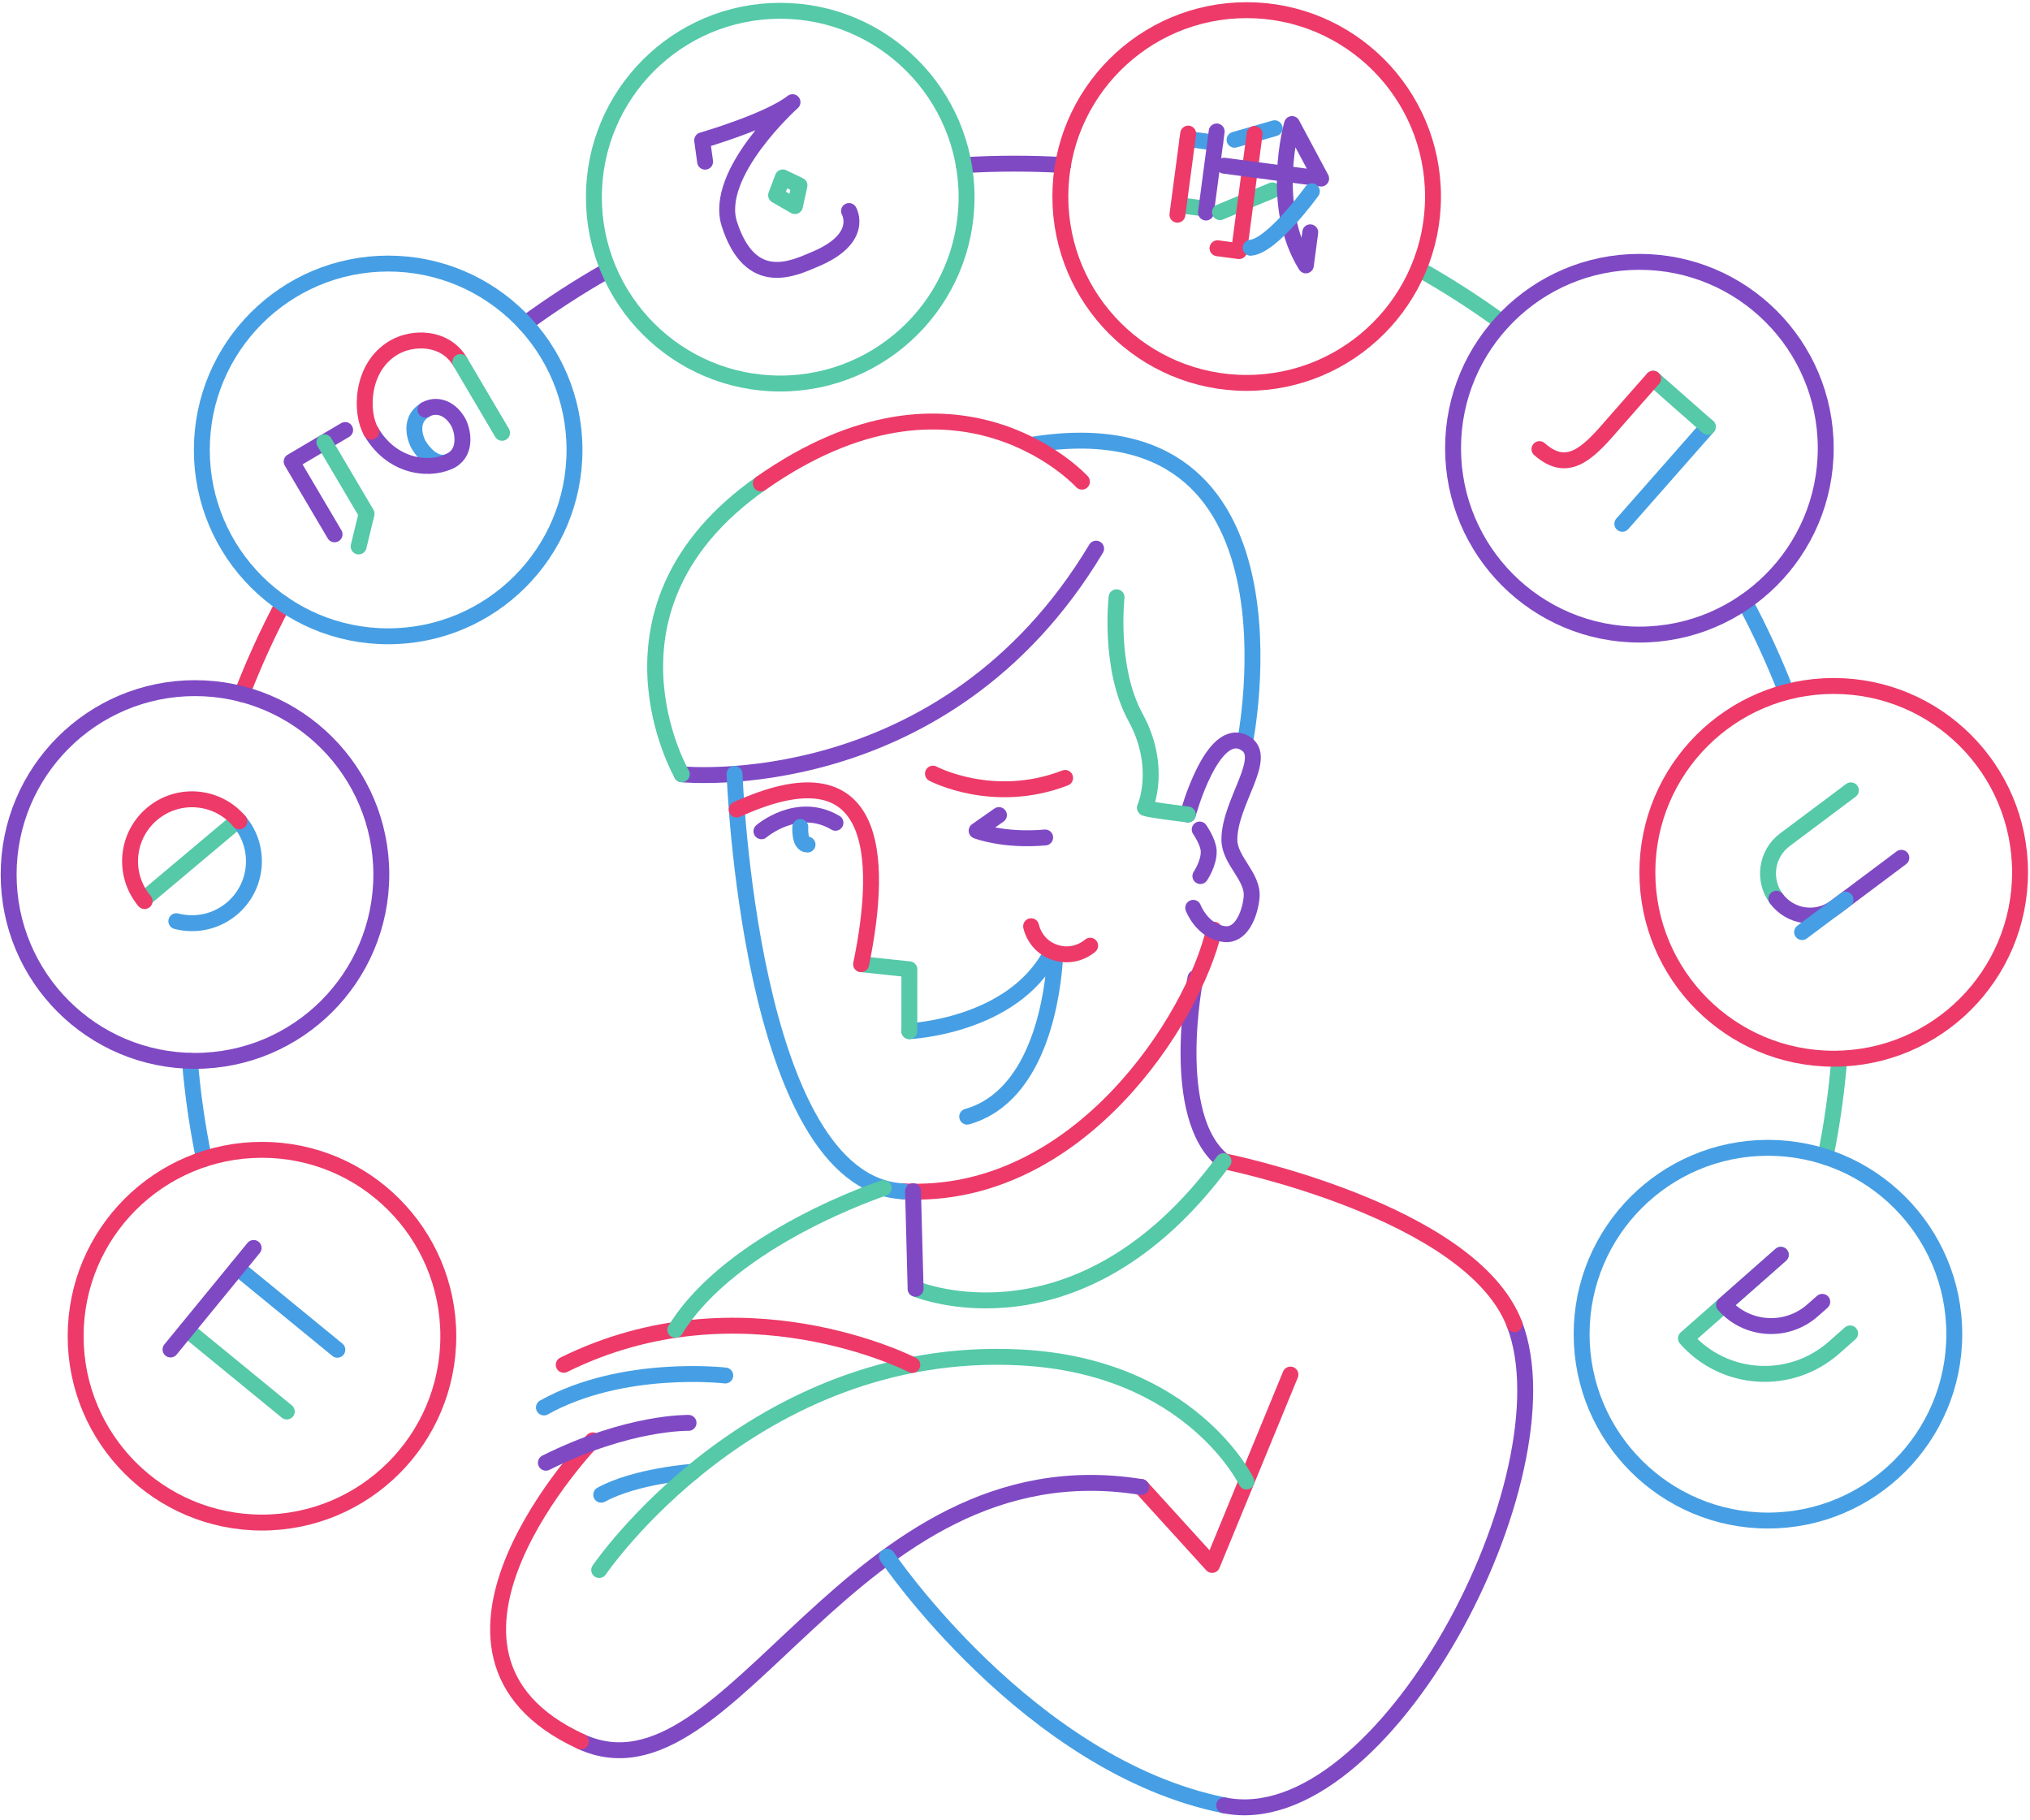 <svg width="319" height="286" viewBox="0 0 319 286" fill="none" xmlns="http://www.w3.org/2000/svg">
<path d="M108.877 231.238C108.877 231.238 99.88 231.876 94.474 234.845" stroke="#469FE4" stroke-width="2.5" stroke-linecap="round" stroke-linejoin="round"/>
<path d="M161.975 69.915C206.652 62.596 195.617 116.737 195.617 116.737" stroke="#469FE4" stroke-width="2.5" stroke-linecap="round" stroke-linejoin="round"/>
<path d="M187.857 153.656C187.857 153.656 183.482 175.49 192.265 182.429" stroke="#7F49C4" stroke-width="2.5" stroke-linecap="round" stroke-linejoin="round"/>
<path d="M107.139 121.65C107.139 121.65 148.462 125.865 172.247 86.203" stroke="#7F49C4" stroke-width="2.5" stroke-linecap="round" stroke-linejoin="round"/>
<path d="M119.56 75.953C91.901 95.392 107.139 121.648 107.139 121.648" stroke="#55C9A8" stroke-width="2.5" stroke-linecap="round" stroke-linejoin="round"/>
<path d="M170.022 75.677C170.022 75.677 150.482 54.228 119.559 75.958" stroke="#ED3A69" stroke-width="2.5" stroke-linecap="round" stroke-linejoin="round"/>
<path d="M141.926 187.181C169.448 188.629 187.59 160.028 190.793 146.074" stroke="#ED3A69" stroke-width="2.5" stroke-linecap="round" stroke-linejoin="round"/>
<path d="M115.434 121.598C115.434 121.598 117.692 185.907 141.927 187.184" stroke="#469FE4" stroke-width="2.5" stroke-linecap="round" stroke-linejoin="round"/>
<path d="M142.895 162.012C142.895 162.012 158.979 161.323 165.106 149.875C165.3 149.512 165.848 149.658 165.825 150.069C165.513 155.644 163.604 172.139 151.985 175.445" stroke="#469FE4" stroke-width="2.5" stroke-linecap="round" stroke-linejoin="round"/>
<path d="M135.325 151.488L142.902 152.295L142.896 162.014" stroke="#55C9A8" stroke-width="2.5" stroke-linecap="round" stroke-linejoin="round"/>
<path d="M115.774 127.189C137.845 117.107 138.888 134.141 135.323 151.488" stroke="#ED3A69" stroke-width="2.5" stroke-linecap="round" stroke-linejoin="round"/>
<path d="M162.031 145.527C162.031 145.527 162.579 148.552 165.74 149.624C169.007 150.734 171.312 148.583 171.312 148.583" stroke="#ED3A69" stroke-width="2.5" stroke-linecap="round" stroke-linejoin="round"/>
<path d="M156.978 128.062L153.47 130.52C153.47 130.52 157.656 132.167 164.238 131.582" stroke="#7F49C4" stroke-width="2.5" stroke-linecap="round" stroke-linejoin="round"/>
<path d="M146.605 121.555C146.605 121.555 156.103 126.598 167.377 122.224" stroke="#ED3A69" stroke-width="2.5" stroke-linecap="round" stroke-linejoin="round"/>
<path d="M119.653 130.604C119.653 130.604 125.321 125.718 131.287 129.272" stroke="#7F49C4" stroke-width="2.5" stroke-linecap="round" stroke-linejoin="round"/>
<path d="M125.764 129.93C125.764 129.93 125.565 132.748 126.901 132.689" stroke="#469FE4" stroke-width="2.5" stroke-linecap="round" stroke-linejoin="round"/>
<path d="M186.662 127.966C186.662 127.966 190.497 113.816 195.617 116.737C199.497 118.952 193.193 125.981 193.188 131.919C193.188 135.262 197.02 137.713 196.677 141.039C196.395 143.755 195.009 147.036 192.465 146.766C188.903 146.387 187.503 142.636 187.503 142.636" stroke="#7F49C4" stroke-width="2.5" stroke-linecap="round" stroke-linejoin="round"/>
<path d="M175.461 93.84C175.461 93.84 174.193 104.94 178.427 112.682C182.661 120.425 180.024 126.661 179.911 126.906C179.799 127.15 186.659 127.968 186.659 127.968" stroke="#55C9A8" stroke-width="2.5" stroke-linecap="round" stroke-linejoin="round"/>
<path d="M188.524 130.332C188.524 130.332 189.876 132.275 189.938 133.697C190.022 135.592 188.631 137.645 188.631 137.645" stroke="#7F49C4" stroke-width="2.5" stroke-linecap="round" stroke-linejoin="round"/>
<path d="M202.784 215.969L190.475 245.877L179.333 233.625" stroke="#ED3A69" stroke-width="2.5" stroke-linecap="round" stroke-linejoin="round"/>
<path d="M195.87 232.771C195.87 232.771 187.143 214.648 160.302 213.273C118.321 211.123 94.159 246.677 94.159 246.677" stroke="#55C9A8" stroke-width="2.5" stroke-linecap="round" stroke-linejoin="round"/>
<path d="M143.365 214.456C143.365 214.456 116.482 200.595 88.589 214.433" stroke="#ED3A69" stroke-width="2.5" stroke-linecap="round" stroke-linejoin="round"/>
<path d="M113.97 216.114C113.97 216.114 97.874 214.228 85.473 221.138" stroke="#469FE4" stroke-width="2.5" stroke-linecap="round" stroke-linejoin="round"/>
<path d="M138.866 186.66C138.866 186.66 115.008 194.47 106.124 208.944" stroke="#55C9A8" stroke-width="2.5" stroke-linecap="round" stroke-linejoin="round"/>
<path d="M91.287 273.625C115.069 284.545 133.473 226.255 179.334 233.632" stroke="#7F49C4" stroke-width="2.5" stroke-linecap="round" stroke-linejoin="round"/>
<path d="M93.156 226.297C93.156 226.297 60.951 259.689 91.287 273.62" stroke="#ED3A69" stroke-width="2.5" stroke-linecap="round" stroke-linejoin="round"/>
<path d="M192.368 283.647C161.635 277.456 139.396 244.57 139.396 244.57" stroke="#469FE4" stroke-width="2.5" stroke-linecap="round" stroke-linejoin="round"/>
<path d="M237.993 208.059C247.114 231.894 217.385 288.686 192.369 283.648" stroke="#7F49C4" stroke-width="2.5" stroke-linecap="round" stroke-linejoin="round"/>
<path d="M192.264 182.43C192.264 182.43 231.149 190.178 237.992 208.059" stroke="#ED3A69" stroke-width="2.5" stroke-linecap="round" stroke-linejoin="round"/>
<path d="M143.88 202.49C143.88 202.49 169.504 213.283 192.263 182.43" stroke="#55C9A8" stroke-width="2.5" stroke-linecap="round" stroke-linejoin="round"/>
<path d="M143.475 187.152L143.882 202.489" stroke="#7F49C4" stroke-width="2.5" stroke-linecap="round" stroke-linejoin="round"/>
<path d="M108.2 223.556C108.2 223.556 98.824 223.317 85.782 229.817" stroke="#7F49C4" stroke-width="2.5" stroke-linecap="round" stroke-linejoin="round"/>
<path d="M32.061 182.104C31.023 177.06 30.276 171.91 29.84 166.672" stroke="#469FE4" stroke-width="2.5" stroke-linecap="round" stroke-linejoin="round"/>
<path d="M289.032 166.344C288.61 171.579 287.876 176.727 286.853 181.768" stroke="#55C9A8" stroke-width="2.5" stroke-linecap="round" stroke-linejoin="round"/>
<path d="M274.196 94.562C276.631 99.12 278.801 103.84 280.69 108.704" stroke="#469FE4" stroke-width="2.5" stroke-linecap="round" stroke-linejoin="round"/>
<path d="M222.9 42.227C227.449 44.777 231.83 47.591 236.022 50.65" stroke="#55C9A8" stroke-width="2.5" stroke-linecap="round" stroke-linejoin="round"/>
<path d="M151.454 25.95C154.088 25.79 156.745 25.711 159.422 25.711C162.098 25.711 164.536 25.784 167.066 25.933" stroke="#7F49C4" stroke-width="2.5" stroke-linecap="round" stroke-linejoin="round"/>
<path d="M82.541 50.857C86.578 47.893 90.793 45.155 95.167 42.664" stroke="#7F49C4" stroke-width="2.5" stroke-linecap="round" stroke-linejoin="round"/>
<path d="M38.017 109.063C39.895 104.186 42.057 99.445 44.486 94.871" stroke="#ED3A69" stroke-width="2.5" stroke-linecap="round" stroke-linejoin="round"/>
<path d="M41.168 239.219C57.34 239.219 70.449 226.11 70.449 209.938C70.449 193.766 57.34 180.656 41.168 180.656C24.996 180.656 11.886 193.766 11.886 209.938C11.886 226.11 24.996 239.219 41.168 239.219Z" stroke="#ED3A69" stroke-width="2.5" stroke-linecap="round" stroke-linejoin="round"/>
<path d="M30.639 166.68C46.811 166.68 59.921 153.57 59.921 137.399C59.921 121.227 46.811 108.117 30.639 108.117C14.468 108.117 1.358 121.227 1.358 137.399C1.358 153.57 14.468 166.68 30.639 166.68Z" stroke="#7F49C4" stroke-width="2.5" stroke-linecap="round" stroke-linejoin="round"/>
<path d="M60.998 99.973C77.17 99.973 90.279 86.863 90.279 70.692C90.279 54.52 77.17 41.41 60.998 41.41C44.826 41.41 31.716 54.52 31.716 70.692C31.716 86.863 44.826 99.973 60.998 99.973Z" stroke="#469FE4" stroke-width="2.5" stroke-linecap="round" stroke-linejoin="round"/>
<path d="M122.607 60.258C138.779 60.258 151.889 47.149 151.889 30.977C151.889 14.805 138.779 1.695 122.607 1.695C106.435 1.695 93.326 14.805 93.326 30.977C93.326 47.149 106.435 60.258 122.607 60.258Z" stroke="#55C9A8" stroke-width="2.5" stroke-linecap="round" stroke-linejoin="round"/>
<path d="M195.905 60.161C212.077 60.161 225.187 47.051 225.187 30.879C225.187 14.707 212.077 1.598 195.905 1.598C179.733 1.598 166.624 14.707 166.624 30.879C166.624 47.051 179.733 60.161 195.905 60.161Z" stroke="#ED3A69" stroke-width="2.5" stroke-linecap="round" stroke-linejoin="round"/>
<path d="M257.62 99.704C273.792 99.704 286.901 86.594 286.901 70.422C286.901 54.25 273.792 41.141 257.62 41.141C241.448 41.141 228.338 54.25 228.338 70.422C228.338 86.594 241.448 99.704 257.62 99.704Z" stroke="#7F49C4" stroke-width="2.5" stroke-linecap="round" stroke-linejoin="round"/>
<path d="M288.155 166.34C304.326 166.34 317.436 153.231 317.436 137.059C317.436 120.887 304.326 107.777 288.155 107.777C271.983 107.777 258.873 120.887 258.873 137.059C258.873 153.231 271.983 166.34 288.155 166.34Z" stroke="#ED3A69" stroke-width="2.5" stroke-linecap="round" stroke-linejoin="round"/>
<path d="M277.822 238.903C293.993 238.903 307.103 225.793 307.103 209.621C307.103 193.45 293.993 180.34 277.822 180.34C261.65 180.34 248.54 193.45 248.54 209.621C248.54 225.793 261.65 238.903 277.822 238.903Z" stroke="#469FE4" stroke-width="2.5" stroke-linecap="round" stroke-linejoin="round"/>
<path d="M268.36 67.055L254.936 82.299" stroke="#469FE4" stroke-width="2.5" stroke-linecap="round" stroke-linejoin="round"/>
<path d="M259.776 59.5L268.36 67.057" stroke="#55C9A8" stroke-width="2.5" stroke-linecap="round" stroke-linejoin="round"/>
<path d="M241.913 70.565C246.158 74.304 249.231 71.583 253.134 67.042C254.452 65.507 259.777 59.496 259.777 59.496" stroke="#ED3A69" stroke-width="2.5" stroke-linecap="round" stroke-linejoin="round"/>
<path d="M37.298 199.199L53.014 212.067" stroke="#469FE4" stroke-width="2.5" stroke-linecap="round" stroke-linejoin="round"/>
<path d="M45.068 221.77L29.352 208.902" stroke="#55C9A8" stroke-width="2.5" stroke-linecap="round" stroke-linejoin="round"/>
<path d="M26.794 212.027L39.857 196.074" stroke="#7F49C4" stroke-width="2.5" stroke-linecap="round" stroke-linejoin="round"/>
<path d="M22.544 141.365L37.445 128.84" stroke="#55C9A8" stroke-width="2.5" stroke-linecap="round" stroke-linejoin="round"/>
<path d="M37.621 129.055C41.079 133.171 40.548 139.308 36.432 142.766C33.921 144.875 30.657 145.502 27.71 144.734" stroke="#469FE4" stroke-width="2.5" stroke-linecap="round" stroke-linejoin="round"/>
<path d="M22.721 141.576C19.263 137.46 19.794 131.322 23.91 127.864C28.026 124.406 34.163 124.938 37.621 129.054" stroke="#ED3A69" stroke-width="2.5" stroke-linecap="round" stroke-linejoin="round"/>
<path d="M186.603 21.836L190.96 22.412" stroke="#469FE4" stroke-width="2.5" stroke-linecap="round" stroke-linejoin="round"/>
<path d="M185.224 32.227L189.585 32.803" stroke="#55C9A8" stroke-width="2.5" stroke-linecap="round" stroke-linejoin="round"/>
<path d="M186.714 20.992L185.024 33.734" stroke="#ED3A69" stroke-width="2.5" stroke-linecap="round" stroke-linejoin="round"/>
<path d="M191.193 20.652L189.506 33.394" stroke="#7F49C4" stroke-width="2.5" stroke-linecap="round" stroke-linejoin="round"/>
<path d="M194.004 21.959L200.302 20.148" stroke="#469FE4" stroke-width="2.5" stroke-linecap="round" stroke-linejoin="round"/>
<path d="M191.704 33.334L199.944 29.91" stroke="#55C9A8" stroke-width="2.5" stroke-linecap="round" stroke-linejoin="round"/>
<path d="M197.152 21.055L194.715 39.453L191.321 39.003" stroke="#ED3A69" stroke-width="2.5" stroke-linecap="round" stroke-linejoin="round"/>
<path d="M192.355 26.033L207.61 28.055L203.03 19.488C203.03 19.488 199.37 32.309 205.206 41.696L205.895 36.501" stroke="#7F49C4" stroke-width="2.5" stroke-linecap="round" stroke-linejoin="round"/>
<path d="M206.153 30.051C206.153 30.051 199.987 38.617 196.532 38.927" stroke="#469FE4" stroke-width="2.5" stroke-linecap="round" stroke-linejoin="round"/>
<path d="M110.802 25.402L110.341 22.045C110.341 22.045 120.774 19.02 124.539 16.051C124.539 16.051 112.039 27.232 114.62 35.214C117.968 45.566 124.789 42.119 128.152 40.699C135.92 37.421 133.415 33.156 133.415 33.156" stroke="#7F49C4" stroke-width="2.5" stroke-linecap="round" stroke-linejoin="round"/>
<path d="M123.013 27.875L121.956 30.678L124.916 32.382L125.633 29.129L123.013 27.875Z" stroke="#55C9A8" stroke-width="2.5" stroke-linecap="round" stroke-linejoin="round"/>
<path d="M279.15 141.202C276.96 138.275 277.556 134.128 280.483 131.938L290.852 124.176" stroke="#55C9A8" stroke-width="2.5" stroke-linecap="round" stroke-linejoin="round"/>
<path d="M298.782 134.773L288.413 142.536C285.486 144.726 281.34 144.13 279.149 141.203" stroke="#7F49C4" stroke-width="2.5" stroke-linecap="round" stroke-linejoin="round"/>
<path d="M290.006 141.344L283.186 146.447" stroke="#469FE4" stroke-width="2.5" stroke-linecap="round" stroke-linejoin="round"/>
<path d="M290.729 209.501L288.177 211.75C281.353 217.764 270.948 217.106 264.934 210.283L279.841 197.145" stroke="#55C9A8" stroke-width="2.5" stroke-linecap="round" stroke-linejoin="round"/>
<path d="M286.356 204.539L284.829 205.885C280.744 209.484 274.517 209.091 270.918 205.008L279.839 197.145" stroke="#7F49C4" stroke-width="2.5" stroke-linecap="round" stroke-linejoin="round"/>
<path d="M54.237 67.562L45.831 72.522L52.575 83.951" stroke="#7F49C4" stroke-width="2.5" stroke-linecap="round" stroke-linejoin="round"/>
<path d="M50.974 69.484L57.606 80.719L56.355 85.853" stroke="#55C9A8" stroke-width="2.5" stroke-linecap="round" stroke-linejoin="round"/>
<path d="M66.852 64.371C63.753 66.199 65.733 69.797 65.733 69.797C65.733 69.797 68.052 74.023 71.001 72.283" stroke="#469FE4" stroke-width="2.5" stroke-linecap="round" stroke-linejoin="round"/>
<path d="M58.328 67.831C61.89 73.87 68.193 73.94 71.002 72.281C73.436 70.845 72.7 67.491 71.96 66.237C70.524 63.802 68.322 63.501 66.855 64.367" stroke="#7F49C4" stroke-width="2.5" stroke-linecap="round" stroke-linejoin="round"/>
<path d="M72.335 56.881C69.926 52.796 64.803 52.889 61.868 54.623C56.636 57.711 56.605 64.908 58.331 67.832" stroke="#ED3A69" stroke-width="2.5" stroke-linecap="round" stroke-linejoin="round"/>
<path d="M78.898 68.005C78.898 68.005 73.947 59.616 72.334 56.883" stroke="#55C9A8" stroke-width="2.5" stroke-linecap="round" stroke-linejoin="round"/>
</svg>
